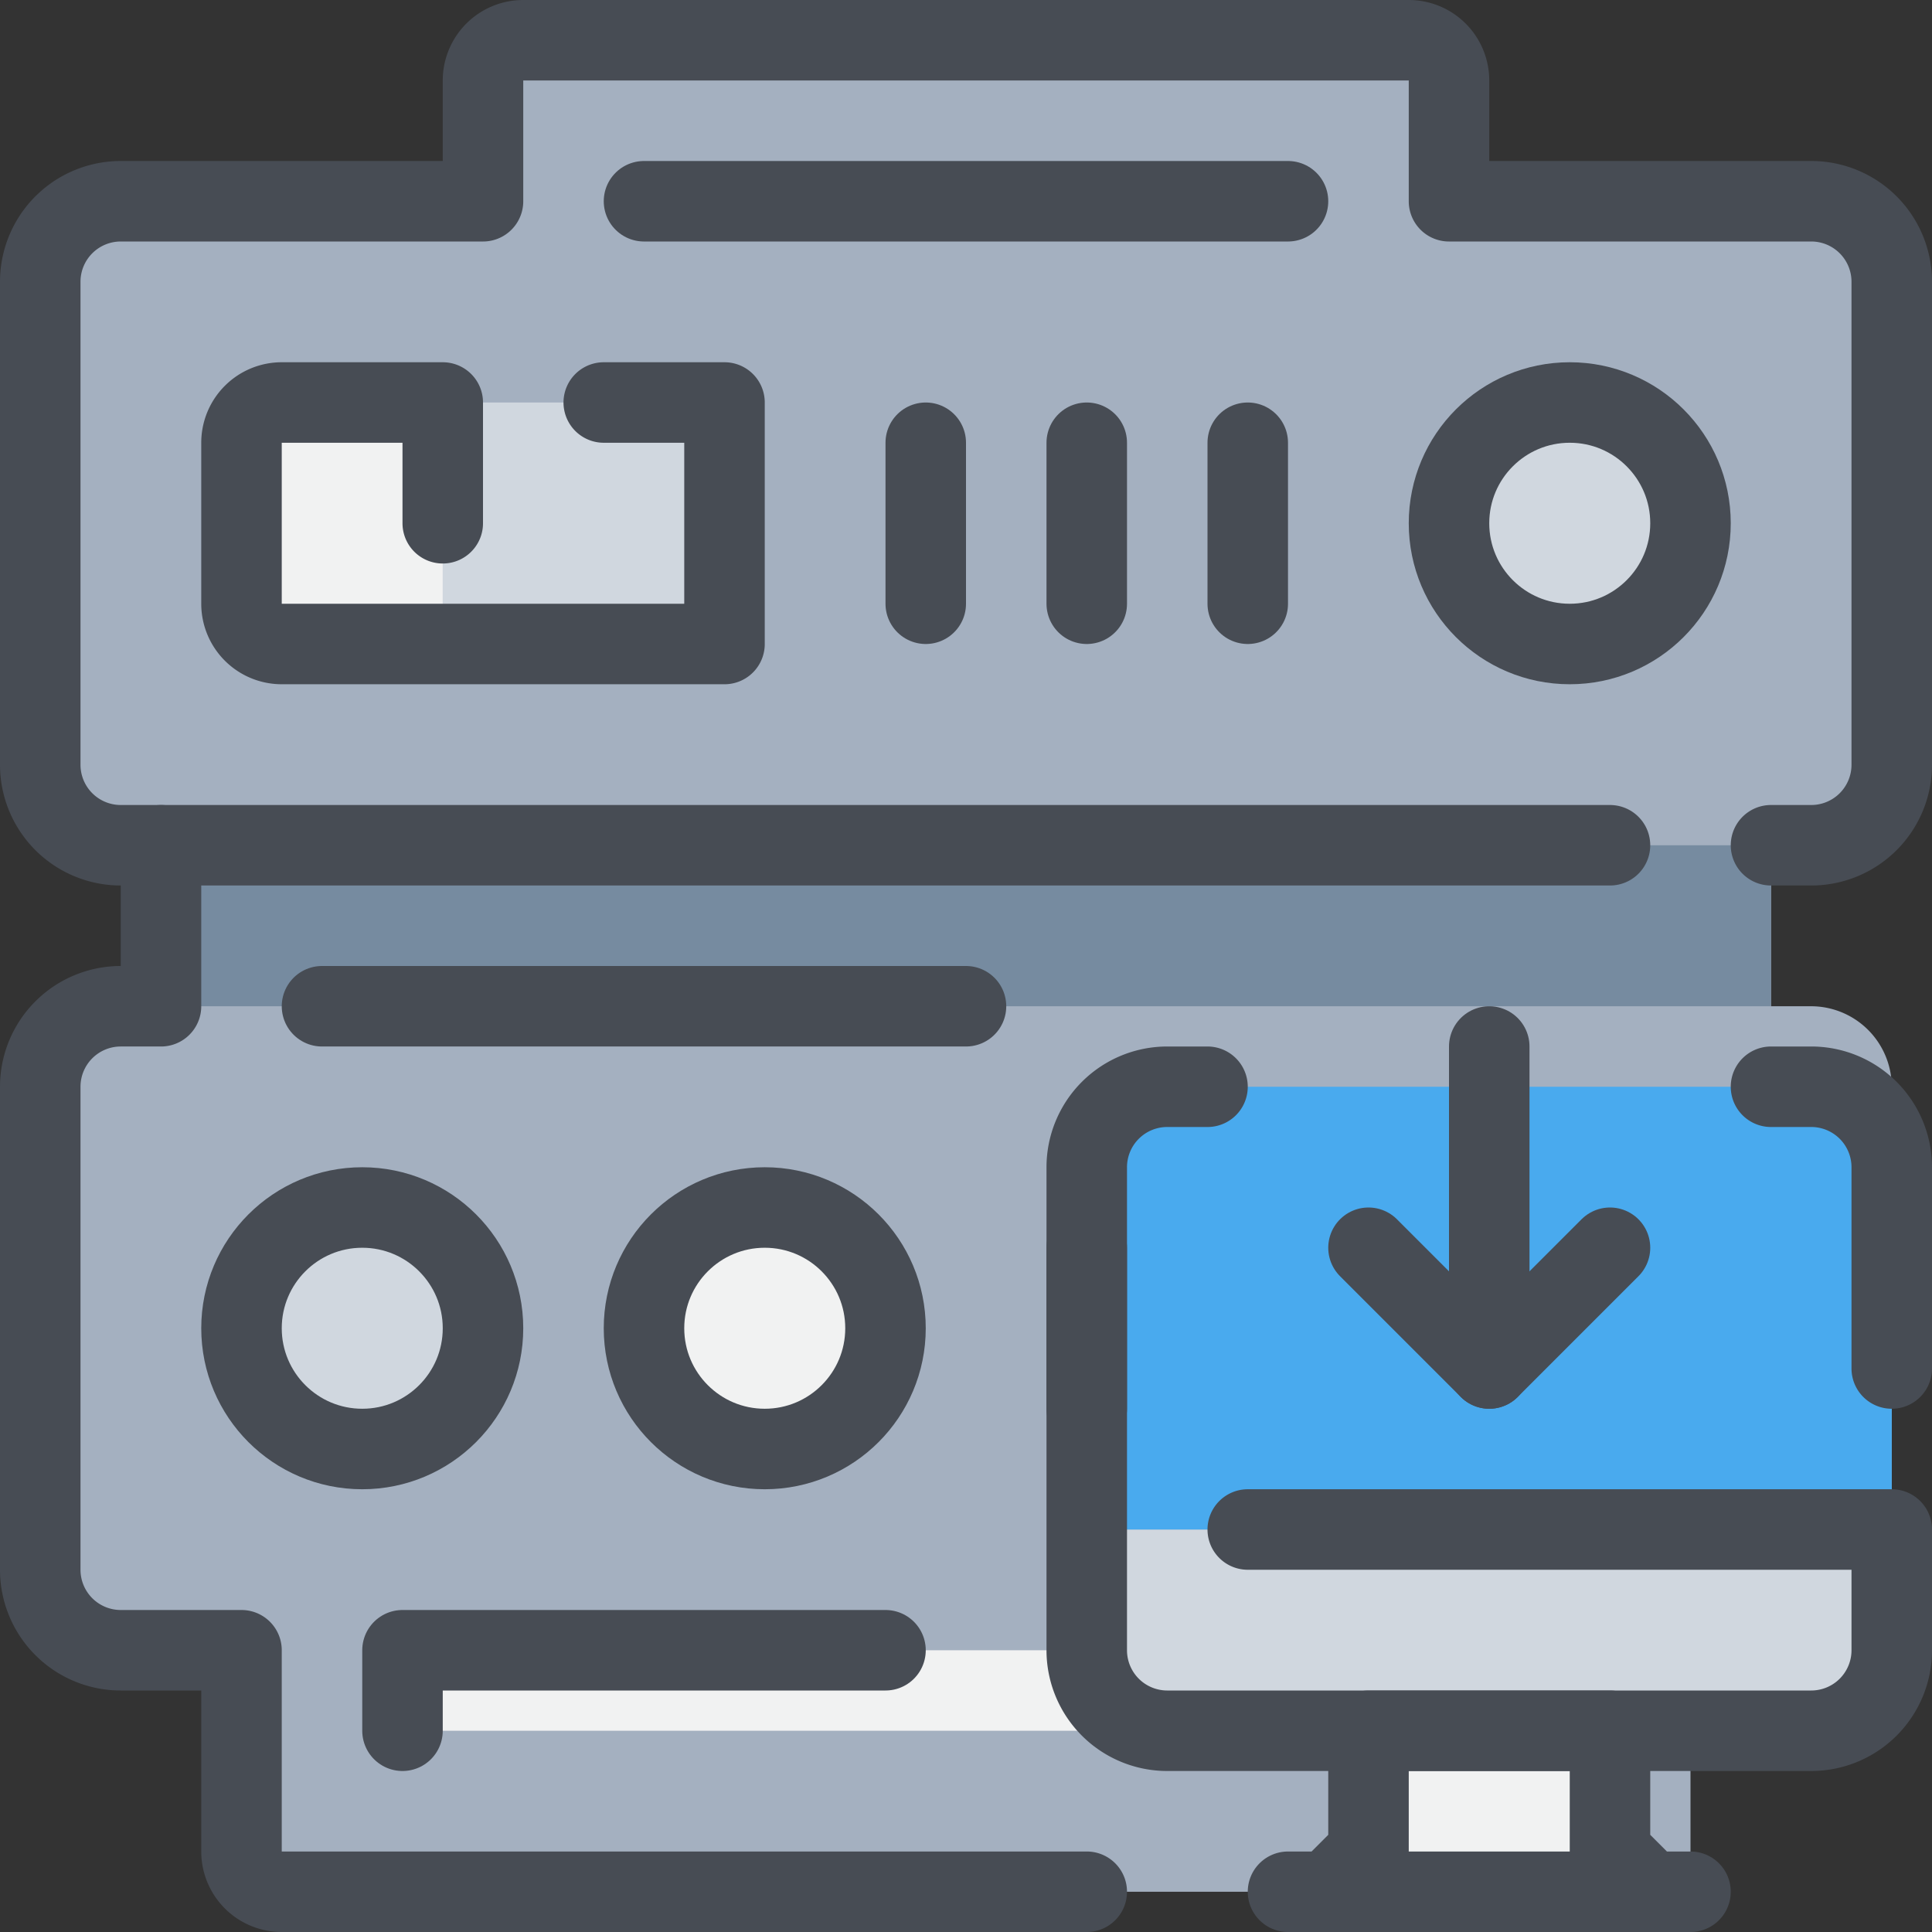 <svg xmlns="http://www.w3.org/2000/svg" width="48" height="48" viewBox="0 0 48 48"><rect x="0" y="0" width="48" height="48" fill="#333333" stroke="none"/><defs><style>.cls-1{fill:#a4b0c0;}.cls-2{fill:#768ba0;}.cls-3{fill:#f1f2f2;}.cls-4{fill:#d0d7df;}.cls-5{fill:#49aaee;}.cls-6{fill:none;stroke:#474c54;stroke-linecap:round;stroke-linejoin:round;stroke-width:2px;}</style></defs><title>36-Web Server-Download</title><g id="_36-Web_Server-Download" data-name="36-Web Server-Download"><g id="_Group_" data-name="&lt;Group&gt;"><path class="cls-1" d="M47,27V39a2.006,2.006,0,0,1-2,2H42v5a1,1,0,0,1-1,1H7a1,1,0,0,1-1-1V41H3a2.006,2.006,0,0,1-2-2V27a2.006,2.006,0,0,1,2-2H4V21H3a2.006,2.006,0,0,1-2-2V7A2.006,2.006,0,0,1,3,5h9V2a1,1,0,0,1,1-1H35a1,1,0,0,1,1,1V5h9a2.006,2.006,0,0,1,2,2V19a2.006,2.006,0,0,1-2,2H44v4h1A2.006,2.006,0,0,1,47,27Z"/><rect class="cls-2" x="4" y="21" width="40" height="4"/></g><g id="_Group_2" data-name="&lt;Group&gt;"><rect class="cls-3" x="10" y="41" width="28" height="2"/><circle class="cls-4" cx="9" cy="33" r="3"/><circle class="cls-3" cx="19" cy="33" r="3"/><circle class="cls-4" cx="39" cy="13" r="3"/><polygon class="cls-4" points="18 10 18 16 11 16 11 13 11 10 15 10 18 10"/><path class="cls-3" d="M11,13v3H7a1,1,0,0,1-1-1V11a1,1,0,0,1,1-1h4Z"/></g><polygon class="cls-3" points="41 47 33 47 34 46 34 43 40 43 40 46 41 47"/><path class="cls-4" d="M47,38v3a2.006,2.006,0,0,1-2,2H29a2.006,2.006,0,0,1-2-2V38H47Z"/><path class="cls-5" d="M47,34v4H27V29a2.006,2.006,0,0,1,2-2H45a2.006,2.006,0,0,1,2,2Z"/><line class="cls-6" x1="4" y1="21" x2="40" y2="21"/><line class="cls-6" x1="24" y1="25" x2="8" y2="25"/><path class="cls-6" d="M11,13V10H7a1,1,0,0,0-1,1v4a1,1,0,0,0,1,1H18V10H15"/><line class="cls-6" x1="16" y1="5" x2="32" y2="5"/><circle class="cls-6" cx="9" cy="33" r="3"/><circle class="cls-6" cx="19" cy="33" r="3"/><line class="cls-6" x1="27" y1="31" x2="27" y2="35"/><path class="cls-6" d="M44,21h1a2,2,0,0,0,2-2V7a2,2,0,0,0-2-2H36V2a1,1,0,0,0-1-1H13a1,1,0,0,0-1,1V5H3A2,2,0,0,0,1,7V19a2,2,0,0,0,2,2H4v4H3a2,2,0,0,0-2,2V39a2,2,0,0,0,2,2H6v5a1,1,0,0,0,1,1H27"/><polyline class="cls-6" points="10 43 10 41 22 41"/><path class="cls-6" d="M47,34V29a2,2,0,0,0-2-2H44"/><path class="cls-6" d="M31,38H47v3a2,2,0,0,1-2,2H29a2,2,0,0,1-2-2V29a2,2,0,0,1,2-2h1"/><polyline class="cls-6" points="32 47 33 47 34 46 34 43 40 43 40 46 41 47 42 47"/><line class="cls-6" x1="33" y1="47" x2="41" y2="47"/><polyline class="cls-6" points="40 31 37 34 34 31"/><line class="cls-6" x1="37" y1="34" x2="37" y2="26"/><circle class="cls-6" cx="39" cy="13" r="3"/><line class="cls-6" x1="23" y1="11" x2="23" y2="15"/><line class="cls-6" x1="27" y1="11" x2="27" y2="15"/><line class="cls-6" x1="31" y1="11" x2="31" y2="15"/></g></svg>